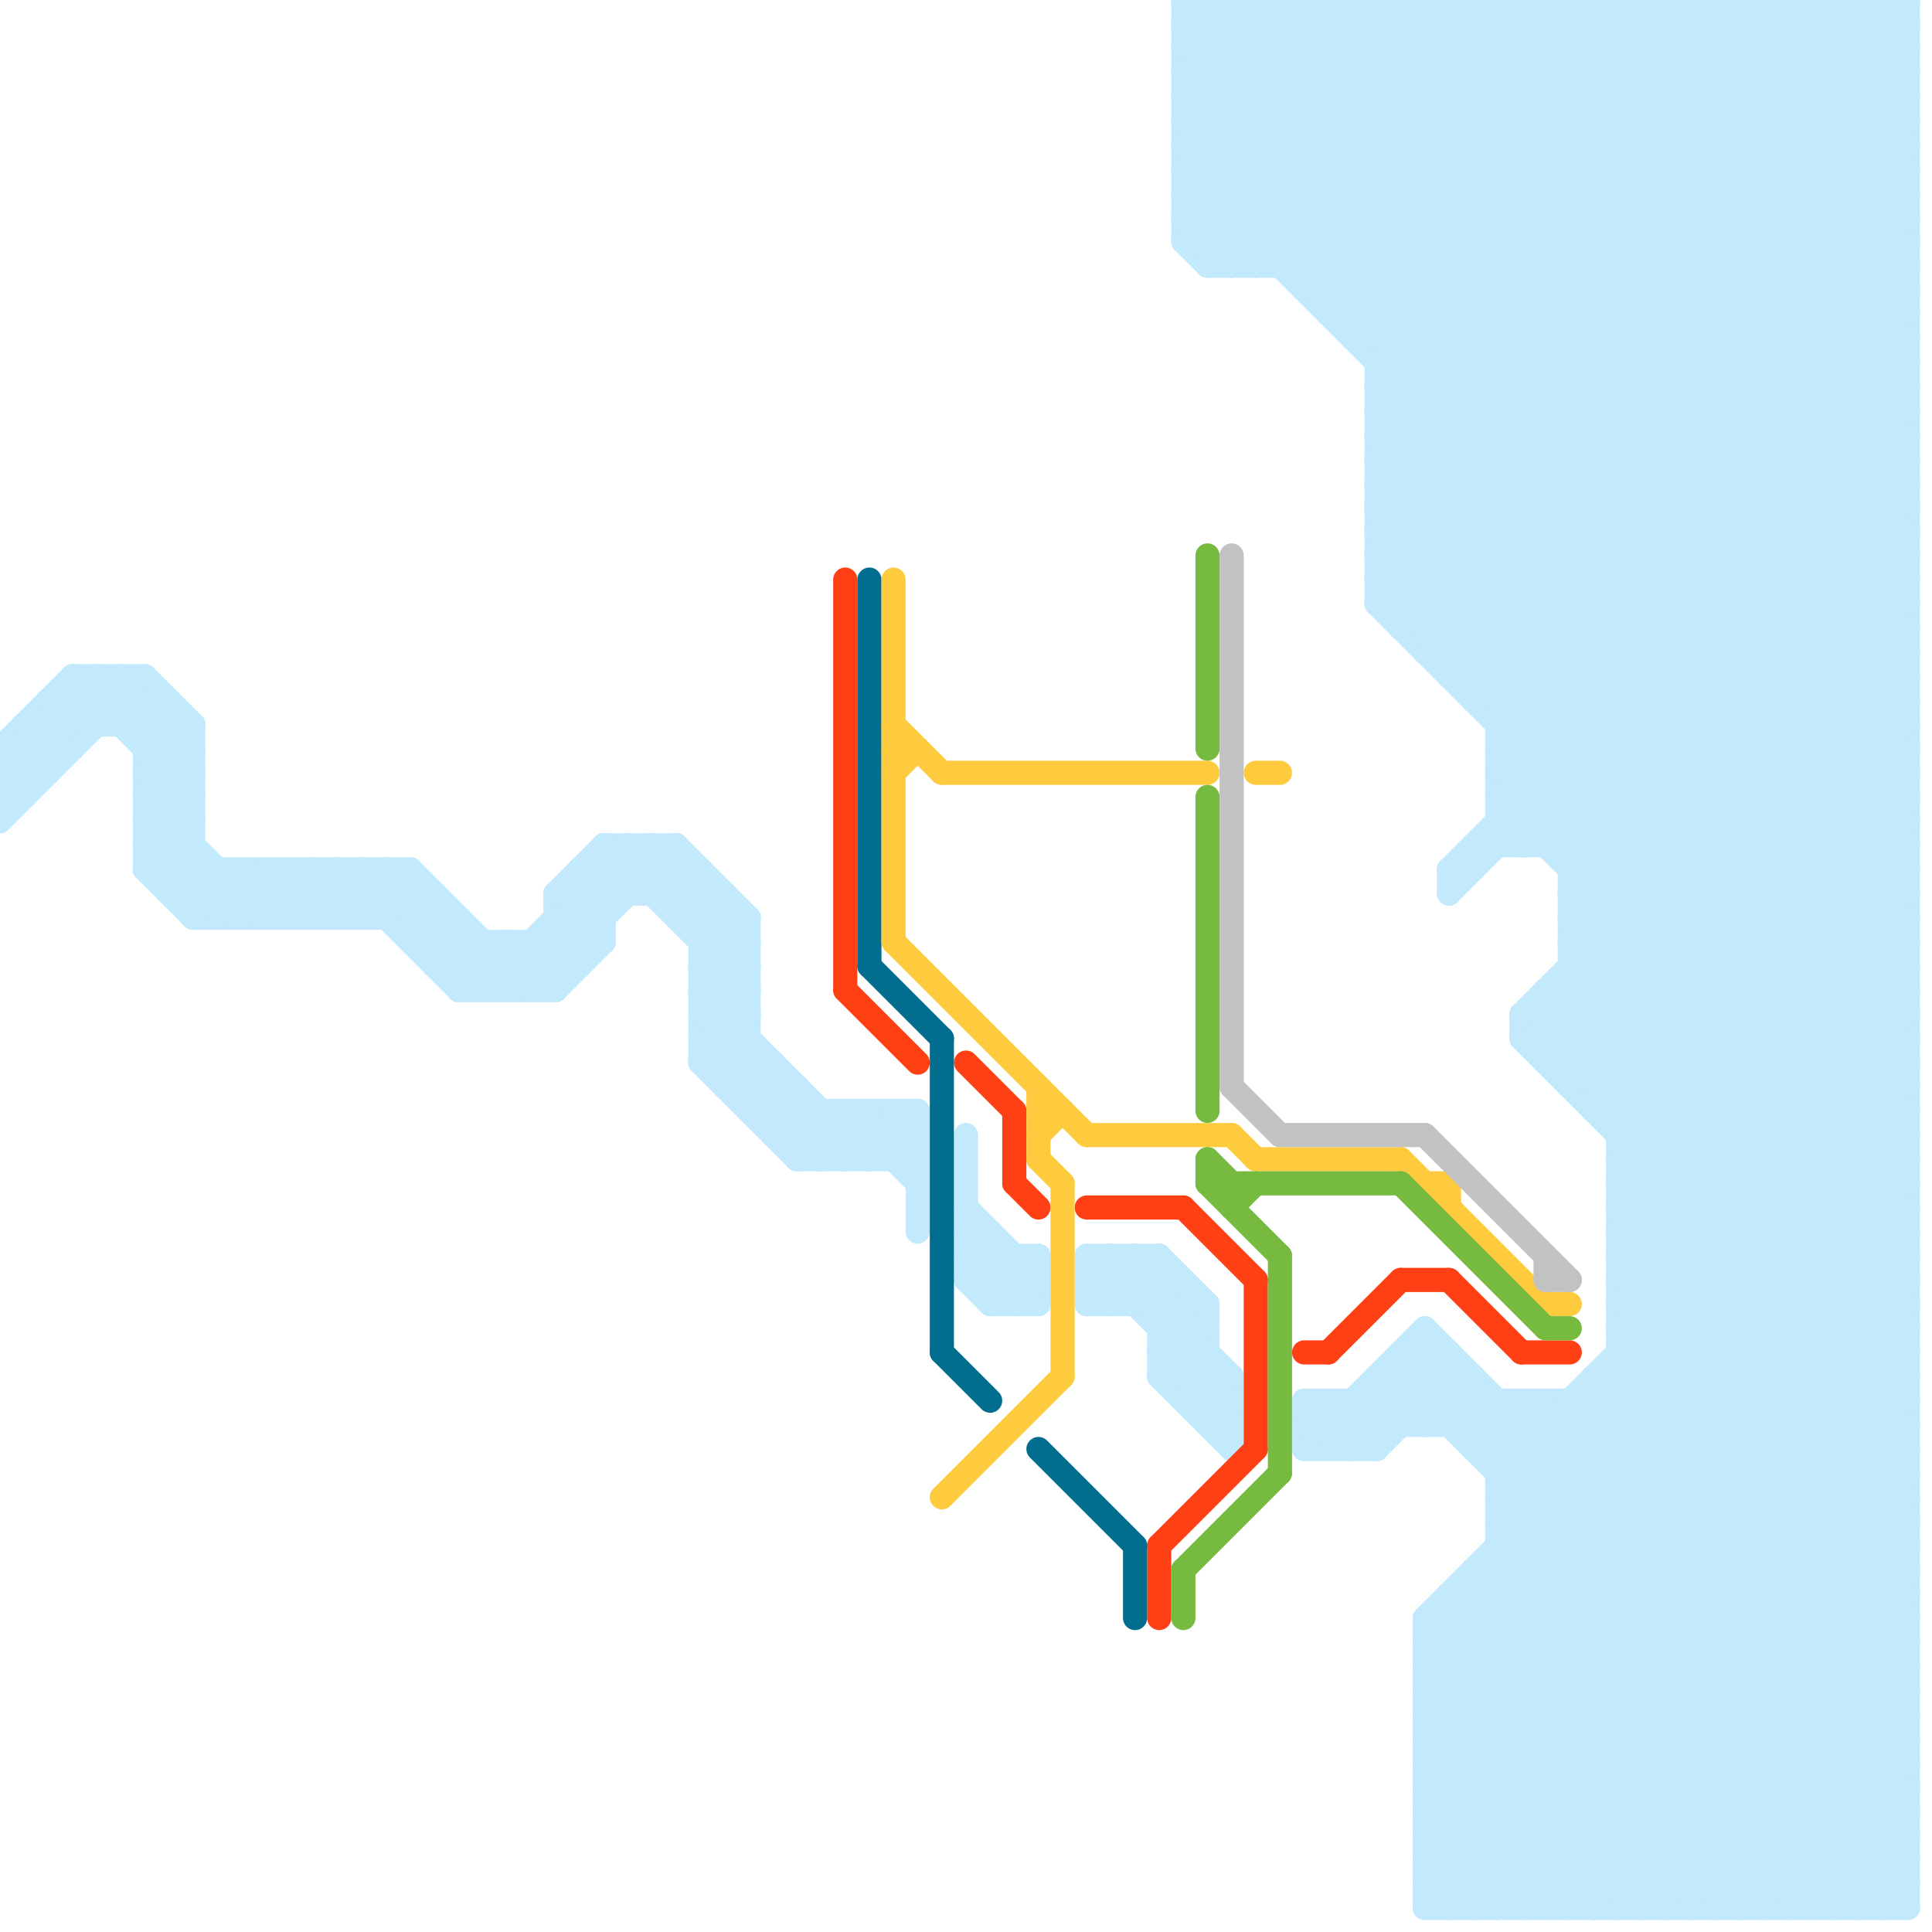 
<svg version="1.1" xmlns="http://www.w3.org/2000/svg" viewBox="0 0 80 80">
<style>line { stroke-width: 1; fill: none; stroke-linecap: round; stroke-linejoin: round; } .c0 { stroke: #c2e9fc } .c1 { stroke: #ff4015 } .c2 { stroke: #016e8f } .c3 { stroke: #fecb3e } .c4 { stroke: #76bb40 } .c5 { stroke: #c2c2c2 }</style><line class="c0" x1="65" y1="44" x2="79" y2="30"/><line class="c0" x1="59" y1="72" x2="79" y2="72"/><line class="c0" x1="66" y1="57" x2="79" y2="70"/><line class="c0" x1="29" y1="41" x2="31" y2="41"/><line class="c0" x1="29" y1="43" x2="31" y2="43"/><line class="c0" x1="70" y1="0" x2="79" y2="9"/><line class="c0" x1="58" y1="26" x2="79" y2="5"/><line class="c0" x1="45" y1="53" x2="49" y2="53"/><line class="c0" x1="57" y1="22" x2="79" y2="0"/><line class="c0" x1="6" y1="35" x2="9" y2="38"/><line class="c0" x1="49" y1="1" x2="50" y2="0"/><line class="c0" x1="62" y1="33" x2="79" y2="33"/><line class="c0" x1="54" y1="12" x2="66" y2="0"/><line class="c0" x1="62" y1="64" x2="77" y2="79"/><line class="c0" x1="58" y1="57" x2="79" y2="78"/><line class="c0" x1="21" y1="39" x2="21" y2="41"/><line class="c0" x1="25" y1="35" x2="28" y2="35"/><line class="c0" x1="61" y1="60" x2="63" y2="58"/><line class="c0" x1="61" y1="65" x2="79" y2="65"/><line class="c0" x1="63" y1="43" x2="79" y2="59"/><line class="c0" x1="57" y1="24" x2="79" y2="24"/><line class="c0" x1="59" y1="68" x2="79" y2="48"/><line class="c0" x1="36" y1="46" x2="38" y2="48"/><line class="c0" x1="29" y1="40" x2="31" y2="40"/><line class="c0" x1="74" y1="0" x2="74" y2="79"/><line class="c0" x1="29" y1="42" x2="31" y2="42"/><line class="c0" x1="68" y1="0" x2="68" y2="79"/><line class="c0" x1="3" y1="29" x2="4" y2="30"/><line class="c0" x1="77" y1="79" x2="79" y2="77"/><line class="c0" x1="59" y1="72" x2="66" y2="79"/><line class="c0" x1="65" y1="35" x2="79" y2="21"/><line class="c0" x1="49" y1="1" x2="79" y2="31"/><line class="c0" x1="12" y1="36" x2="14" y2="38"/><line class="c0" x1="49" y1="3" x2="79" y2="33"/><line class="c0" x1="45" y1="54" x2="50" y2="54"/><line class="c0" x1="37" y1="46" x2="37" y2="48"/><line class="c0" x1="67" y1="53" x2="79" y2="53"/><line class="c0" x1="29" y1="43" x2="34" y2="48"/><line class="c0" x1="67" y1="49" x2="79" y2="61"/><line class="c0" x1="49" y1="58" x2="50" y2="57"/><line class="c0" x1="62" y1="30" x2="79" y2="13"/><line class="c0" x1="2" y1="30" x2="3" y2="31"/><line class="c0" x1="62" y1="63" x2="78" y2="79"/><line class="c0" x1="67" y1="48" x2="79" y2="36"/><line class="c0" x1="13" y1="36" x2="15" y2="38"/><line class="c0" x1="2" y1="29" x2="2" y2="32"/><line class="c0" x1="66" y1="0" x2="66" y2="46"/><line class="c0" x1="40" y1="52" x2="43" y2="52"/><line class="c0" x1="54" y1="58" x2="54" y2="60"/><line class="c0" x1="59" y1="68" x2="70" y2="79"/><line class="c0" x1="28" y1="38" x2="31" y2="38"/><line class="c0" x1="29" y1="36" x2="29" y2="44"/><line class="c0" x1="42" y1="52" x2="42" y2="54"/><line class="c0" x1="73" y1="79" x2="79" y2="73"/><line class="c0" x1="27" y1="35" x2="31" y2="39"/><line class="c0" x1="59" y1="71" x2="67" y2="79"/><line class="c0" x1="31" y1="38" x2="31" y2="46"/><line class="c0" x1="29" y1="44" x2="32" y2="44"/><line class="c0" x1="21" y1="39" x2="23" y2="41"/><line class="c0" x1="59" y1="69" x2="79" y2="69"/><line class="c0" x1="61" y1="0" x2="61" y2="29"/><line class="c0" x1="59" y1="71" x2="79" y2="71"/><line class="c0" x1="64" y1="42" x2="79" y2="57"/><line class="c0" x1="59" y1="74" x2="64" y2="79"/><line class="c0" x1="60" y1="66" x2="60" y2="79"/><line class="c0" x1="54" y1="60" x2="59" y2="55"/><line class="c0" x1="48" y1="56" x2="50" y2="56"/><line class="c0" x1="58" y1="25" x2="79" y2="4"/><line class="c0" x1="33" y1="48" x2="38" y2="48"/><line class="c0" x1="4" y1="28" x2="4" y2="30"/><line class="c0" x1="45" y1="52" x2="45" y2="54"/><line class="c0" x1="62" y1="32" x2="79" y2="32"/><line class="c0" x1="30" y1="37" x2="30" y2="45"/><line class="c0" x1="72" y1="0" x2="79" y2="7"/><line class="c0" x1="6" y1="34" x2="8" y2="34"/><line class="c0" x1="27" y1="35" x2="27" y2="37"/><line class="c0" x1="59" y1="74" x2="79" y2="54"/><line class="c0" x1="59" y1="76" x2="79" y2="56"/><line class="c0" x1="48" y1="54" x2="49" y2="53"/><line class="c0" x1="58" y1="56" x2="79" y2="77"/><line class="c0" x1="77" y1="0" x2="77" y2="79"/><line class="c0" x1="50" y1="59" x2="51" y2="59"/><line class="c0" x1="57" y1="23" x2="79" y2="23"/><line class="c0" x1="57" y1="25" x2="79" y2="25"/><line class="c0" x1="16" y1="36" x2="21" y2="41"/><line class="c0" x1="59" y1="0" x2="79" y2="20"/><line class="c0" x1="4" y1="28" x2="8" y2="32"/><line class="c0" x1="47" y1="52" x2="47" y2="54"/><line class="c0" x1="75" y1="0" x2="75" y2="79"/><line class="c0" x1="6" y1="32" x2="8" y2="30"/><line class="c0" x1="63" y1="79" x2="79" y2="63"/><line class="c0" x1="28" y1="35" x2="28" y2="38"/><line class="c0" x1="21" y1="41" x2="27" y2="35"/><line class="c0" x1="54" y1="59" x2="79" y2="59"/><line class="c0" x1="67" y1="55" x2="79" y2="67"/><line class="c0" x1="67" y1="57" x2="79" y2="69"/><line class="c0" x1="47" y1="52" x2="50" y2="55"/><line class="c0" x1="49" y1="2" x2="79" y2="32"/><line class="c0" x1="6" y1="33" x2="8" y2="33"/><line class="c0" x1="67" y1="50" x2="79" y2="50"/><line class="c0" x1="67" y1="52" x2="79" y2="52"/><line class="c0" x1="29" y1="44" x2="31" y2="42"/><line class="c0" x1="55" y1="13" x2="68" y2="0"/><line class="c0" x1="0" y1="33" x2="5" y2="28"/><line class="c0" x1="67" y1="47" x2="79" y2="35"/><line class="c0" x1="76" y1="0" x2="79" y2="3"/><line class="c0" x1="67" y1="49" x2="79" y2="37"/><line class="c0" x1="78" y1="79" x2="79" y2="78"/><line class="c0" x1="49" y1="3" x2="52" y2="0"/><line class="c0" x1="65" y1="45" x2="79" y2="45"/><line class="c0" x1="59" y1="0" x2="59" y2="27"/><line class="c0" x1="57" y1="17" x2="79" y2="39"/><line class="c0" x1="68" y1="79" x2="79" y2="68"/><line class="c0" x1="1" y1="31" x2="2" y2="32"/><line class="c0" x1="6" y1="32" x2="8" y2="34"/><line class="c0" x1="28" y1="35" x2="31" y2="38"/><line class="c0" x1="50" y1="54" x2="50" y2="59"/><line class="c0" x1="64" y1="41" x2="64" y2="44"/><line class="c0" x1="64" y1="44" x2="79" y2="44"/><line class="c0" x1="63" y1="0" x2="79" y2="16"/><line class="c0" x1="33" y1="47" x2="34" y2="46"/><line class="c0" x1="18" y1="40" x2="24" y2="40"/><line class="c0" x1="66" y1="79" x2="79" y2="66"/><line class="c0" x1="46" y1="52" x2="46" y2="54"/><line class="c0" x1="19" y1="41" x2="21" y2="39"/><line class="c0" x1="32" y1="47" x2="38" y2="47"/><line class="c0" x1="49" y1="10" x2="59" y2="0"/><line class="c0" x1="59" y1="70" x2="79" y2="70"/><line class="c0" x1="67" y1="46" x2="79" y2="34"/><line class="c0" x1="64" y1="41" x2="79" y2="56"/><line class="c0" x1="62" y1="64" x2="79" y2="64"/><line class="c0" x1="6" y1="35" x2="8" y2="35"/><line class="c0" x1="22" y1="39" x2="23" y2="40"/><line class="c0" x1="35" y1="46" x2="38" y2="49"/><line class="c0" x1="6" y1="33" x2="11" y2="38"/><line class="c0" x1="65" y1="45" x2="79" y2="31"/><line class="c0" x1="1" y1="30" x2="2" y2="31"/><line class="c0" x1="50" y1="10" x2="60" y2="0"/><line class="c0" x1="17" y1="36" x2="22" y2="41"/><line class="c0" x1="63" y1="43" x2="79" y2="43"/><line class="c0" x1="59" y1="56" x2="79" y2="76"/><line class="c0" x1="62" y1="62" x2="79" y2="79"/><line class="c0" x1="33" y1="48" x2="35" y2="46"/><line class="c0" x1="59" y1="73" x2="79" y2="53"/><line class="c0" x1="57" y1="16" x2="73" y2="0"/><line class="c0" x1="49" y1="0" x2="49" y2="10"/><line class="c0" x1="59" y1="75" x2="79" y2="55"/><line class="c0" x1="66" y1="57" x2="66" y2="79"/><line class="c0" x1="56" y1="0" x2="56" y2="14"/><line class="c0" x1="78" y1="0" x2="78" y2="79"/><line class="c0" x1="40" y1="52" x2="42" y2="54"/><line class="c0" x1="35" y1="48" x2="37" y2="46"/><line class="c0" x1="0" y1="32" x2="2" y2="32"/><line class="c0" x1="59" y1="67" x2="71" y2="79"/><line class="c0" x1="30" y1="45" x2="33" y2="45"/><line class="c0" x1="0" y1="31" x2="3" y2="28"/><line class="c0" x1="56" y1="14" x2="79" y2="14"/><line class="c0" x1="38" y1="46" x2="38" y2="51"/><line class="c0" x1="57" y1="0" x2="57" y2="25"/><line class="c0" x1="50" y1="0" x2="50" y2="11"/><line class="c0" x1="35" y1="46" x2="35" y2="48"/><line class="c0" x1="54" y1="59" x2="55" y2="60"/><line class="c0" x1="59" y1="75" x2="63" y2="79"/><line class="c0" x1="34" y1="46" x2="34" y2="48"/><line class="c0" x1="3" y1="28" x2="3" y2="31"/><line class="c0" x1="67" y1="54" x2="79" y2="66"/><line class="c0" x1="50" y1="0" x2="79" y2="29"/><line class="c0" x1="67" y1="56" x2="79" y2="68"/><line class="c0" x1="29" y1="41" x2="36" y2="48"/><line class="c0" x1="60" y1="27" x2="79" y2="8"/><line class="c0" x1="36" y1="46" x2="36" y2="48"/><line class="c0" x1="55" y1="13" x2="79" y2="13"/><line class="c0" x1="59" y1="78" x2="60" y2="79"/><line class="c0" x1="67" y1="55" x2="79" y2="43"/><line class="c0" x1="54" y1="12" x2="79" y2="12"/><line class="c0" x1="67" y1="51" x2="79" y2="51"/><line class="c0" x1="7" y1="36" x2="8" y2="35"/><line class="c0" x1="41" y1="51" x2="41" y2="54"/><line class="c0" x1="60" y1="59" x2="61" y2="58"/><line class="c0" x1="65" y1="58" x2="79" y2="72"/><line class="c0" x1="55" y1="58" x2="57" y2="60"/><line class="c0" x1="77" y1="0" x2="79" y2="2"/><line class="c0" x1="50" y1="11" x2="79" y2="11"/><line class="c0" x1="49" y1="8" x2="57" y2="0"/><line class="c0" x1="49" y1="1" x2="79" y2="1"/><line class="c0" x1="65" y1="41" x2="79" y2="55"/><line class="c0" x1="49" y1="3" x2="79" y2="3"/><line class="c0" x1="12" y1="36" x2="12" y2="38"/><line class="c0" x1="37" y1="48" x2="38" y2="47"/><line class="c0" x1="57" y1="16" x2="79" y2="38"/><line class="c0" x1="14" y1="36" x2="14" y2="38"/><line class="c0" x1="63" y1="35" x2="79" y2="19"/><line class="c0" x1="56" y1="58" x2="56" y2="60"/><line class="c0" x1="61" y1="35" x2="61" y2="36"/><line class="c0" x1="59" y1="69" x2="69" y2="79"/><line class="c0" x1="72" y1="79" x2="79" y2="72"/><line class="c0" x1="54" y1="60" x2="57" y2="60"/><line class="c0" x1="59" y1="78" x2="79" y2="78"/><line class="c0" x1="64" y1="44" x2="79" y2="29"/><line class="c0" x1="56" y1="60" x2="60" y2="56"/><line class="c0" x1="23" y1="37" x2="25" y2="35"/><line class="c0" x1="54" y1="0" x2="79" y2="25"/><line class="c0" x1="24" y1="36" x2="25" y2="37"/><line class="c0" x1="49" y1="0" x2="79" y2="0"/><line class="c0" x1="49" y1="53" x2="49" y2="58"/><line class="c0" x1="29" y1="39" x2="30" y2="38"/><line class="c0" x1="52" y1="0" x2="52" y2="11"/><line class="c0" x1="6" y1="30" x2="7" y2="29"/><line class="c0" x1="60" y1="0" x2="60" y2="28"/><line class="c0" x1="53" y1="0" x2="53" y2="11"/><line class="c0" x1="59" y1="26" x2="79" y2="6"/><line class="c0" x1="28" y1="38" x2="29" y2="37"/><line class="c0" x1="5" y1="28" x2="5" y2="30"/><line class="c0" x1="48" y1="57" x2="51" y2="57"/><line class="c0" x1="62" y1="31" x2="79" y2="31"/><line class="c0" x1="60" y1="56" x2="60" y2="59"/><line class="c0" x1="29" y1="42" x2="35" y2="48"/><line class="c0" x1="61" y1="65" x2="61" y2="79"/><line class="c0" x1="45" y1="52" x2="51" y2="58"/><line class="c0" x1="60" y1="0" x2="79" y2="19"/><line class="c0" x1="5" y1="28" x2="8" y2="31"/><line class="c0" x1="57" y1="22" x2="79" y2="22"/><line class="c0" x1="0" y1="31" x2="3" y2="31"/><line class="c0" x1="41" y1="53" x2="42" y2="52"/><line class="c0" x1="15" y1="38" x2="17" y2="36"/><line class="c0" x1="61" y1="66" x2="74" y2="79"/><line class="c0" x1="13" y1="36" x2="13" y2="38"/><line class="c0" x1="67" y1="54" x2="79" y2="42"/><line class="c0" x1="23" y1="38" x2="25" y2="38"/><line class="c0" x1="51" y1="11" x2="62" y2="0"/><line class="c0" x1="65" y1="79" x2="79" y2="65"/><line class="c0" x1="65" y1="0" x2="65" y2="45"/><line class="c0" x1="7" y1="37" x2="8" y2="36"/><line class="c0" x1="20" y1="41" x2="26" y2="35"/><line class="c0" x1="15" y1="36" x2="15" y2="38"/><line class="c0" x1="63" y1="42" x2="79" y2="42"/><line class="c0" x1="57" y1="24" x2="79" y2="46"/><line class="c0" x1="49" y1="5" x2="79" y2="35"/><line class="c0" x1="40" y1="52" x2="41" y2="51"/><line class="c0" x1="49" y1="7" x2="79" y2="37"/><line class="c0" x1="63" y1="42" x2="63" y2="43"/><line class="c0" x1="75" y1="79" x2="79" y2="75"/><line class="c0" x1="22" y1="41" x2="28" y2="35"/><line class="c0" x1="49" y1="2" x2="79" y2="2"/><line class="c0" x1="63" y1="58" x2="79" y2="74"/><line class="c0" x1="59" y1="70" x2="68" y2="79"/><line class="c0" x1="51" y1="57" x2="51" y2="60"/><line class="c0" x1="58" y1="56" x2="58" y2="59"/><line class="c0" x1="24" y1="36" x2="24" y2="40"/><line class="c0" x1="62" y1="33" x2="79" y2="50"/><line class="c0" x1="31" y1="46" x2="38" y2="46"/><line class="c0" x1="6" y1="36" x2="17" y2="36"/><line class="c0" x1="76" y1="79" x2="79" y2="76"/><line class="c0" x1="40" y1="51" x2="41" y2="51"/><line class="c0" x1="59" y1="27" x2="79" y2="27"/><line class="c0" x1="64" y1="0" x2="79" y2="15"/><line class="c0" x1="60" y1="36" x2="60" y2="37"/><line class="c0" x1="49" y1="4" x2="79" y2="34"/><line class="c0" x1="23" y1="37" x2="23" y2="41"/><line class="c0" x1="59" y1="77" x2="61" y2="79"/><line class="c0" x1="78" y1="0" x2="79" y2="1"/><line class="c0" x1="49" y1="4" x2="53" y2="0"/><line class="c0" x1="29" y1="38" x2="30" y2="37"/><line class="c0" x1="17" y1="39" x2="18" y2="38"/><line class="c0" x1="46" y1="52" x2="51" y2="57"/><line class="c0" x1="64" y1="35" x2="79" y2="20"/><line class="c0" x1="57" y1="19" x2="76" y2="0"/><line class="c0" x1="49" y1="6" x2="55" y2="0"/><line class="c0" x1="62" y1="60" x2="64" y2="58"/><line class="c0" x1="40" y1="53" x2="41" y2="54"/><line class="c0" x1="28" y1="37" x2="29" y2="36"/><line class="c0" x1="61" y1="79" x2="79" y2="61"/><line class="c0" x1="16" y1="38" x2="17" y2="37"/><line class="c0" x1="55" y1="58" x2="55" y2="60"/><line class="c0" x1="62" y1="30" x2="79" y2="30"/><line class="c0" x1="59" y1="73" x2="65" y2="79"/><line class="c0" x1="59" y1="59" x2="61" y2="57"/><line class="c0" x1="59" y1="72" x2="79" y2="52"/><line class="c0" x1="37" y1="46" x2="38" y2="47"/><line class="c0" x1="18" y1="40" x2="19" y2="39"/><line class="c0" x1="61" y1="60" x2="79" y2="60"/><line class="c0" x1="57" y1="19" x2="79" y2="19"/><line class="c0" x1="29" y1="41" x2="31" y2="39"/><line class="c0" x1="57" y1="21" x2="79" y2="21"/><line class="c0" x1="29" y1="43" x2="31" y2="41"/><line class="c0" x1="48" y1="57" x2="50" y2="55"/><line class="c0" x1="68" y1="0" x2="79" y2="11"/><line class="c0" x1="19" y1="41" x2="23" y2="41"/><line class="c0" x1="2" y1="29" x2="7" y2="29"/><line class="c0" x1="24" y1="37" x2="25" y2="38"/><line class="c0" x1="45" y1="54" x2="47" y2="52"/><line class="c0" x1="49" y1="8" x2="79" y2="8"/><line class="c0" x1="0" y1="32" x2="1" y2="33"/><line class="c0" x1="49" y1="10" x2="79" y2="10"/><line class="c0" x1="50" y1="58" x2="51" y2="57"/><line class="c0" x1="57" y1="23" x2="79" y2="45"/><line class="c0" x1="57" y1="25" x2="79" y2="47"/><line class="c0" x1="67" y1="53" x2="79" y2="65"/><line class="c0" x1="63" y1="58" x2="63" y2="79"/><line class="c0" x1="65" y1="0" x2="79" y2="14"/><line class="c0" x1="6" y1="31" x2="8" y2="31"/><line class="c0" x1="67" y1="48" x2="79" y2="48"/><line class="c0" x1="19" y1="38" x2="19" y2="41"/><line class="c0" x1="40" y1="50" x2="43" y2="53"/><line class="c0" x1="10" y1="36" x2="12" y2="38"/><line class="c0" x1="57" y1="18" x2="79" y2="18"/><line class="c0" x1="29" y1="40" x2="31" y2="38"/><line class="c0" x1="49" y1="57" x2="50" y2="56"/><line class="c0" x1="29" y1="42" x2="31" y2="40"/><line class="c0" x1="48" y1="56" x2="51" y2="59"/><line class="c0" x1="32" y1="46" x2="33" y2="45"/><line class="c0" x1="63" y1="0" x2="63" y2="35"/><line class="c0" x1="62" y1="32" x2="79" y2="49"/><line class="c0" x1="69" y1="79" x2="79" y2="69"/><line class="c0" x1="65" y1="38" x2="79" y2="52"/><line class="c0" x1="65" y1="40" x2="79" y2="54"/><line class="c0" x1="18" y1="37" x2="18" y2="40"/><line class="c0" x1="6" y1="28" x2="8" y2="30"/><line class="c0" x1="50" y1="59" x2="51" y2="58"/><line class="c0" x1="59" y1="55" x2="79" y2="75"/><line class="c0" x1="60" y1="66" x2="73" y2="79"/><line class="c0" x1="49" y1="2" x2="51" y2="0"/><line class="c0" x1="61" y1="65" x2="75" y2="79"/><line class="c0" x1="31" y1="46" x2="32" y2="45"/><line class="c0" x1="17" y1="38" x2="18" y2="37"/><line class="c0" x1="51" y1="0" x2="79" y2="28"/><line class="c0" x1="55" y1="0" x2="79" y2="24"/><line class="c0" x1="29" y1="40" x2="31" y2="42"/><line class="c0" x1="69" y1="0" x2="79" y2="10"/><line class="c0" x1="65" y1="38" x2="79" y2="38"/><line class="c0" x1="57" y1="17" x2="74" y2="0"/><line class="c0" x1="19" y1="40" x2="20" y2="39"/><line class="c0" x1="65" y1="40" x2="79" y2="40"/><line class="c0" x1="57" y1="18" x2="79" y2="40"/><line class="c0" x1="9" y1="38" x2="11" y2="36"/><line class="c0" x1="30" y1="45" x2="31" y2="44"/><line class="c0" x1="20" y1="39" x2="20" y2="41"/><line class="c0" x1="3" y1="28" x2="8" y2="33"/><line class="c0" x1="55" y1="12" x2="67" y2="0"/><line class="c0" x1="43" y1="52" x2="43" y2="54"/><line class="c0" x1="0" y1="32" x2="4" y2="28"/><line class="c0" x1="59" y1="69" x2="79" y2="49"/><line class="c0" x1="70" y1="0" x2="70" y2="79"/><line class="c0" x1="11" y1="38" x2="13" y2="36"/><line class="c0" x1="59" y1="71" x2="79" y2="51"/><line class="c0" x1="59" y1="77" x2="79" y2="77"/><line class="c0" x1="64" y1="58" x2="79" y2="73"/><line class="c0" x1="57" y1="20" x2="79" y2="20"/><line class="c0" x1="59" y1="79" x2="79" y2="79"/><line class="c0" x1="42" y1="54" x2="43" y2="53"/><line class="c0" x1="48" y1="56" x2="50" y2="54"/><line class="c0" x1="71" y1="0" x2="71" y2="79"/><line class="c0" x1="56" y1="13" x2="69" y2="0"/><line class="c0" x1="48" y1="52" x2="48" y2="57"/><line class="c0" x1="65" y1="38" x2="79" y2="24"/><line class="c0" x1="14" y1="36" x2="19" y2="41"/><line class="c0" x1="49" y1="6" x2="79" y2="36"/><line class="c0" x1="0" y1="31" x2="1" y2="32"/><line class="c0" x1="49" y1="9" x2="79" y2="9"/><line class="c0" x1="6" y1="34" x2="8" y2="32"/><line class="c0" x1="73" y1="0" x2="73" y2="79"/><line class="c0" x1="6" y1="36" x2="8" y2="34"/><line class="c0" x1="67" y1="50" x2="79" y2="62"/><line class="c0" x1="67" y1="52" x2="79" y2="64"/><line class="c0" x1="62" y1="33" x2="79" y2="16"/><line class="c0" x1="8" y1="38" x2="19" y2="38"/><line class="c0" x1="73" y1="0" x2="79" y2="6"/><line class="c0" x1="67" y1="53" x2="79" y2="41"/><line class="c0" x1="67" y1="47" x2="79" y2="47"/><line class="c0" x1="11" y1="36" x2="13" y2="38"/><line class="c0" x1="67" y1="49" x2="79" y2="49"/><line class="c0" x1="40" y1="53" x2="43" y2="53"/><line class="c0" x1="6" y1="31" x2="7" y2="30"/><line class="c0" x1="64" y1="43" x2="79" y2="28"/><line class="c0" x1="40" y1="51" x2="43" y2="54"/><line class="c0" x1="23" y1="37" x2="30" y2="37"/><line class="c0" x1="58" y1="0" x2="79" y2="21"/><line class="c0" x1="62" y1="0" x2="79" y2="17"/><line class="c0" x1="65" y1="37" x2="79" y2="51"/><line class="c0" x1="65" y1="39" x2="79" y2="53"/><line class="c0" x1="7" y1="37" x2="18" y2="37"/><line class="c0" x1="60" y1="67" x2="72" y2="79"/><line class="c0" x1="66" y1="57" x2="79" y2="57"/><line class="c0" x1="6" y1="33" x2="8" y2="31"/><line class="c0" x1="5" y1="30" x2="6" y2="29"/><line class="c0" x1="60" y1="79" x2="79" y2="60"/><line class="c0" x1="64" y1="41" x2="79" y2="41"/><line class="c0" x1="6" y1="36" x2="8" y2="38"/><line class="c0" x1="59" y1="74" x2="79" y2="74"/><line class="c0" x1="59" y1="76" x2="79" y2="76"/><line class="c0" x1="31" y1="45" x2="32" y2="44"/><line class="c0" x1="70" y1="79" x2="79" y2="70"/><line class="c0" x1="58" y1="56" x2="60" y2="56"/><line class="c0" x1="29" y1="39" x2="31" y2="39"/><line class="c0" x1="65" y1="58" x2="65" y2="79"/><line class="c0" x1="12" y1="38" x2="14" y2="36"/><line class="c0" x1="7" y1="29" x2="7" y2="37"/><line class="c0" x1="34" y1="48" x2="36" y2="46"/><line class="c0" x1="57" y1="24" x2="79" y2="2"/><line class="c0" x1="6" y1="28" x2="6" y2="36"/><line class="c0" x1="6" y1="32" x2="8" y2="32"/><line class="c0" x1="65" y1="37" x2="79" y2="37"/><line class="c0" x1="65" y1="39" x2="79" y2="39"/><line class="c0" x1="23" y1="37" x2="25" y2="39"/><line class="c0" x1="79" y1="0" x2="79" y2="79"/><line class="c0" x1="14" y1="38" x2="16" y2="36"/><line class="c0" x1="48" y1="55" x2="49" y2="54"/><line class="c0" x1="36" y1="48" x2="38" y2="46"/><line class="c0" x1="27" y1="37" x2="28" y2="36"/><line class="c0" x1="30" y1="44" x2="31" y2="43"/><line class="c0" x1="62" y1="0" x2="62" y2="35"/><line class="c0" x1="57" y1="21" x2="78" y2="0"/><line class="c0" x1="0" y1="33" x2="1" y2="33"/><line class="c0" x1="60" y1="28" x2="79" y2="28"/><line class="c0" x1="66" y1="0" x2="79" y2="13"/><line class="c0" x1="15" y1="36" x2="20" y2="41"/><line class="c0" x1="59" y1="55" x2="59" y2="59"/><line class="c0" x1="59" y1="70" x2="79" y2="50"/><line class="c0" x1="54" y1="11" x2="65" y2="0"/><line class="c0" x1="26" y1="35" x2="26" y2="37"/><line class="c0" x1="6" y1="35" x2="8" y2="33"/><line class="c0" x1="47" y1="54" x2="48" y2="53"/><line class="c0" x1="18" y1="39" x2="19" y2="38"/><line class="c0" x1="76" y1="0" x2="76" y2="79"/><line class="c0" x1="25" y1="35" x2="31" y2="41"/><line class="c0" x1="56" y1="0" x2="79" y2="23"/><line class="c0" x1="60" y1="66" x2="79" y2="66"/><line class="c0" x1="65" y1="37" x2="79" y2="23"/><line class="c0" x1="57" y1="15" x2="72" y2="0"/><line class="c0" x1="65" y1="39" x2="79" y2="25"/><line class="c0" x1="45" y1="52" x2="48" y2="52"/><line class="c0" x1="67" y1="55" x2="79" y2="55"/><line class="c0" x1="0" y1="31" x2="0" y2="34"/><line class="c0" x1="67" y1="51" x2="79" y2="63"/><line class="c0" x1="62" y1="32" x2="79" y2="15"/><line class="c0" x1="56" y1="58" x2="57" y2="59"/><line class="c0" x1="67" y1="50" x2="79" y2="38"/><line class="c0" x1="74" y1="0" x2="79" y2="5"/><line class="c0" x1="67" y1="52" x2="79" y2="40"/><line class="c0" x1="1" y1="30" x2="1" y2="33"/><line class="c0" x1="67" y1="0" x2="67" y2="79"/><line class="c0" x1="8" y1="38" x2="10" y2="36"/><line class="c0" x1="61" y1="59" x2="62" y2="58"/><line class="c0" x1="57" y1="22" x2="79" y2="44"/><line class="c0" x1="54" y1="59" x2="55" y2="58"/><line class="c0" x1="69" y1="0" x2="69" y2="79"/><line class="c0" x1="49" y1="10" x2="50" y2="11"/><line class="c0" x1="62" y1="62" x2="79" y2="45"/><line class="c0" x1="61" y1="29" x2="79" y2="11"/><line class="c0" x1="63" y1="43" x2="79" y2="27"/><line class="c0" x1="57" y1="18" x2="75" y2="0"/><line class="c0" x1="32" y1="47" x2="33" y2="46"/><line class="c0" x1="59" y1="77" x2="79" y2="57"/><line class="c0" x1="55" y1="60" x2="59" y2="56"/><line class="c0" x1="61" y1="29" x2="79" y2="29"/><line class="c0" x1="59" y1="79" x2="79" y2="59"/><line class="c0" x1="61" y1="57" x2="61" y2="60"/><line class="c0" x1="10" y1="36" x2="10" y2="38"/><line class="c0" x1="23" y1="41" x2="25" y2="39"/><line class="c0" x1="45" y1="53" x2="46" y2="54"/><line class="c0" x1="62" y1="31" x2="79" y2="48"/><line class="c0" x1="59" y1="73" x2="79" y2="73"/><line class="c0" x1="59" y1="75" x2="79" y2="75"/><line class="c0" x1="49" y1="5" x2="54" y2="0"/><line class="c0" x1="60" y1="28" x2="79" y2="9"/><line class="c0" x1="59" y1="67" x2="79" y2="67"/><line class="c0" x1="58" y1="26" x2="79" y2="26"/><line class="c0" x1="64" y1="0" x2="64" y2="35"/><line class="c0" x1="67" y1="0" x2="79" y2="12"/><line class="c0" x1="13" y1="38" x2="15" y2="36"/><line class="c0" x1="54" y1="58" x2="56" y2="60"/><line class="c0" x1="49" y1="0" x2="79" y2="30"/><line class="c0" x1="57" y1="23" x2="79" y2="1"/><line class="c0" x1="57" y1="25" x2="79" y2="3"/><line class="c0" x1="25" y1="36" x2="26" y2="37"/><line class="c0" x1="54" y1="58" x2="79" y2="58"/><line class="c0" x1="61" y1="28" x2="79" y2="10"/><line class="c0" x1="59" y1="78" x2="79" y2="58"/><line class="c0" x1="66" y1="46" x2="79" y2="33"/><line class="c0" x1="23" y1="39" x2="24" y2="40"/><line class="c0" x1="64" y1="79" x2="79" y2="64"/><line class="c0" x1="49" y1="9" x2="51" y2="11"/><line class="c0" x1="8" y1="30" x2="8" y2="38"/><line class="c0" x1="54" y1="0" x2="54" y2="12"/><line class="c0" x1="48" y1="57" x2="51" y2="60"/><line class="c0" x1="62" y1="79" x2="79" y2="62"/><line class="c0" x1="22" y1="39" x2="22" y2="41"/><line class="c0" x1="41" y1="54" x2="43" y2="54"/><line class="c0" x1="53" y1="0" x2="79" y2="26"/><line class="c0" x1="57" y1="58" x2="58" y2="59"/><line class="c0" x1="10" y1="38" x2="12" y2="36"/><line class="c0" x1="57" y1="0" x2="79" y2="22"/><line class="c0" x1="51" y1="0" x2="51" y2="11"/><line class="c0" x1="57" y1="57" x2="57" y2="60"/><line class="c0" x1="29" y1="44" x2="33" y2="48"/><line class="c0" x1="71" y1="0" x2="79" y2="8"/><line class="c0" x1="8" y1="37" x2="9" y2="36"/><line class="c0" x1="75" y1="0" x2="79" y2="4"/><line class="c0" x1="57" y1="15" x2="79" y2="15"/><line class="c0" x1="67" y1="54" x2="79" y2="54"/><line class="c0" x1="57" y1="17" x2="79" y2="17"/><line class="c0" x1="67" y1="56" x2="79" y2="56"/><line class="c0" x1="50" y1="11" x2="61" y2="0"/><line class="c0" x1="62" y1="62" x2="79" y2="62"/><line class="c0" x1="59" y1="76" x2="62" y2="79"/><line class="c0" x1="66" y1="46" x2="79" y2="46"/><line class="c0" x1="67" y1="51" x2="79" y2="39"/><line class="c0" x1="52" y1="11" x2="63" y2="0"/><line class="c0" x1="72" y1="0" x2="72" y2="79"/><line class="c0" x1="49" y1="6" x2="79" y2="6"/><line class="c0" x1="16" y1="36" x2="16" y2="38"/><line class="c0" x1="59" y1="67" x2="59" y2="79"/><line class="c0" x1="57" y1="19" x2="79" y2="41"/><line class="c0" x1="57" y1="21" x2="79" y2="43"/><line class="c0" x1="66" y1="58" x2="79" y2="71"/><line class="c0" x1="17" y1="36" x2="17" y2="39"/><line class="c0" x1="60" y1="36" x2="61" y2="36"/><line class="c0" x1="9" y1="36" x2="9" y2="38"/><line class="c0" x1="62" y1="61" x2="79" y2="44"/><line class="c0" x1="62" y1="63" x2="79" y2="46"/><line class="c0" x1="67" y1="79" x2="79" y2="67"/><line class="c0" x1="6" y1="34" x2="10" y2="38"/><line class="c0" x1="62" y1="65" x2="76" y2="79"/><line class="c0" x1="11" y1="36" x2="11" y2="38"/><line class="c0" x1="60" y1="36" x2="79" y2="17"/><line class="c0" x1="61" y1="0" x2="79" y2="18"/><line class="c0" x1="58" y1="0" x2="58" y2="26"/><line class="c0" x1="59" y1="68" x2="79" y2="68"/><line class="c0" x1="0" y1="34" x2="6" y2="28"/><line class="c0" x1="63" y1="42" x2="79" y2="58"/><line class="c0" x1="57" y1="57" x2="61" y2="57"/><line class="c0" x1="62" y1="58" x2="62" y2="79"/><line class="c0" x1="49" y1="9" x2="58" y2="0"/><line class="c0" x1="33" y1="45" x2="33" y2="48"/><line class="c0" x1="32" y1="44" x2="32" y2="47"/><line class="c0" x1="1" y1="30" x2="8" y2="30"/><line class="c0" x1="64" y1="58" x2="64" y2="79"/><line class="c0" x1="66" y1="45" x2="79" y2="32"/><line class="c0" x1="23" y1="38" x2="24" y2="39"/><line class="c0" x1="59" y1="27" x2="79" y2="7"/><line class="c0" x1="63" y1="42" x2="79" y2="26"/><line class="c0" x1="65" y1="36" x2="79" y2="36"/><line class="c0" x1="17" y1="39" x2="25" y2="39"/><line class="c0" x1="24" y1="36" x2="29" y2="36"/><line class="c0" x1="59" y1="67" x2="79" y2="47"/><line class="c0" x1="53" y1="11" x2="64" y2="0"/><line class="c0" x1="3" y1="28" x2="6" y2="28"/><line class="c0" x1="45" y1="53" x2="46" y2="52"/><line class="c0" x1="56" y1="14" x2="70" y2="0"/><line class="c0" x1="74" y1="79" x2="79" y2="74"/><line class="c0" x1="46" y1="54" x2="48" y2="52"/><line class="c0" x1="57" y1="16" x2="79" y2="16"/><line class="c0" x1="62" y1="61" x2="79" y2="61"/><line class="c0" x1="62" y1="63" x2="79" y2="63"/><line class="c0" x1="57" y1="14" x2="71" y2="0"/><line class="c0" x1="71" y1="79" x2="79" y2="71"/><line class="c0" x1="40" y1="53" x2="41" y2="52"/><line class="c0" x1="65" y1="36" x2="79" y2="22"/><line class="c0" x1="49" y1="5" x2="79" y2="5"/><line class="c0" x1="48" y1="55" x2="50" y2="55"/><line class="c0" x1="49" y1="7" x2="79" y2="7"/><line class="c0" x1="49" y1="58" x2="51" y2="58"/><line class="c0" x1="49" y1="8" x2="52" y2="11"/><line class="c0" x1="57" y1="20" x2="79" y2="42"/><line class="c0" x1="67" y1="48" x2="79" y2="60"/><line class="c0" x1="55" y1="0" x2="55" y2="13"/><line class="c0" x1="62" y1="29" x2="79" y2="12"/><line class="c0" x1="62" y1="31" x2="79" y2="14"/><line class="c0" x1="2" y1="29" x2="3" y2="30"/><line class="c0" x1="62" y1="34" x2="63" y2="35"/><line class="c0" x1="57" y1="60" x2="60" y2="57"/><line class="c0" x1="60" y1="37" x2="79" y2="18"/><line class="c0" x1="25" y1="35" x2="25" y2="39"/><line class="c0" x1="41" y1="54" x2="43" y2="52"/><line class="c0" x1="40" y1="47" x2="40" y2="53"/><line class="c0" x1="57" y1="57" x2="59" y2="59"/><line class="c0" x1="48" y1="52" x2="50" y2="54"/><line class="c0" x1="62" y1="34" x2="79" y2="34"/><line class="c0" x1="49" y1="4" x2="79" y2="4"/><line class="c0" x1="57" y1="20" x2="77" y2="0"/><line class="c0" x1="49" y1="7" x2="56" y2="0"/><line class="c0" x1="61" y1="35" x2="79" y2="35"/><line class="c0" x1="26" y1="35" x2="31" y2="40"/><line class="c0" x1="52" y1="0" x2="79" y2="27"/><line class="c1" x1="49" y1="50" x2="52" y2="53"/><line class="c1" x1="54" y1="56" x2="55" y2="56"/><line class="c1" x1="52" y1="53" x2="52" y2="60"/><line class="c1" x1="35" y1="41" x2="38" y2="44"/><line class="c1" x1="48" y1="64" x2="48" y2="67"/><line class="c1" x1="45" y1="50" x2="49" y2="50"/><line class="c1" x1="58" y1="53" x2="60" y2="53"/><line class="c1" x1="42" y1="49" x2="43" y2="50"/><line class="c1" x1="48" y1="64" x2="52" y2="60"/><line class="c1" x1="40" y1="44" x2="42" y2="46"/><line class="c1" x1="60" y1="53" x2="63" y2="56"/><line class="c1" x1="42" y1="46" x2="42" y2="49"/><line class="c1" x1="55" y1="56" x2="58" y2="53"/><line class="c1" x1="63" y1="56" x2="65" y2="56"/><line class="c1" x1="35" y1="24" x2="35" y2="41"/><line class="c2" x1="36" y1="24" x2="36" y2="40"/><line class="c2" x1="43" y1="60" x2="47" y2="64"/><line class="c2" x1="39" y1="43" x2="39" y2="56"/><line class="c2" x1="36" y1="40" x2="39" y2="43"/><line class="c2" x1="47" y1="64" x2="47" y2="67"/><line class="c2" x1="39" y1="56" x2="41" y2="58"/><line class="c3" x1="58" y1="48" x2="64" y2="54"/><line class="c3" x1="37" y1="39" x2="45" y2="47"/><line class="c3" x1="43" y1="47" x2="44" y2="46"/><line class="c3" x1="45" y1="47" x2="51" y2="47"/><line class="c3" x1="39" y1="62" x2="44" y2="57"/><line class="c3" x1="64" y1="54" x2="65" y2="54"/><line class="c3" x1="37" y1="32" x2="38" y2="31"/><line class="c3" x1="44" y1="49" x2="44" y2="57"/><line class="c3" x1="39" y1="32" x2="50" y2="32"/><line class="c3" x1="43" y1="46" x2="44" y2="46"/><line class="c3" x1="37" y1="30" x2="39" y2="32"/><line class="c3" x1="37" y1="31" x2="38" y2="31"/><line class="c3" x1="43" y1="45" x2="43" y2="48"/><line class="c3" x1="59" y1="49" x2="60" y2="49"/><line class="c3" x1="60" y1="49" x2="60" y2="50"/><line class="c3" x1="43" y1="48" x2="44" y2="49"/><line class="c3" x1="51" y1="47" x2="52" y2="48"/><line class="c3" x1="37" y1="24" x2="37" y2="39"/><line class="c3" x1="52" y1="48" x2="58" y2="48"/><line class="c3" x1="52" y1="32" x2="53" y2="32"/><line class="c4" x1="64" y1="55" x2="65" y2="55"/><line class="c4" x1="50" y1="49" x2="53" y2="52"/><line class="c4" x1="53" y1="52" x2="53" y2="61"/><line class="c4" x1="51" y1="49" x2="51" y2="50"/><line class="c4" x1="58" y1="49" x2="64" y2="55"/><line class="c4" x1="50" y1="48" x2="50" y2="49"/><line class="c4" x1="50" y1="23" x2="50" y2="31"/><line class="c4" x1="50" y1="48" x2="51" y2="49"/><line class="c4" x1="49" y1="65" x2="49" y2="67"/><line class="c4" x1="49" y1="65" x2="53" y2="61"/><line class="c4" x1="51" y1="50" x2="52" y2="49"/><line class="c4" x1="50" y1="33" x2="50" y2="46"/><line class="c4" x1="50" y1="49" x2="58" y2="49"/><line class="c5" x1="53" y1="47" x2="59" y2="47"/><line class="c5" x1="64" y1="52" x2="64" y2="53"/><line class="c5" x1="51" y1="45" x2="53" y2="47"/><line class="c5" x1="64" y1="53" x2="65" y2="53"/><line class="c5" x1="51" y1="23" x2="51" y2="45"/><line class="c5" x1="59" y1="47" x2="65" y2="53"/>


</svg>

